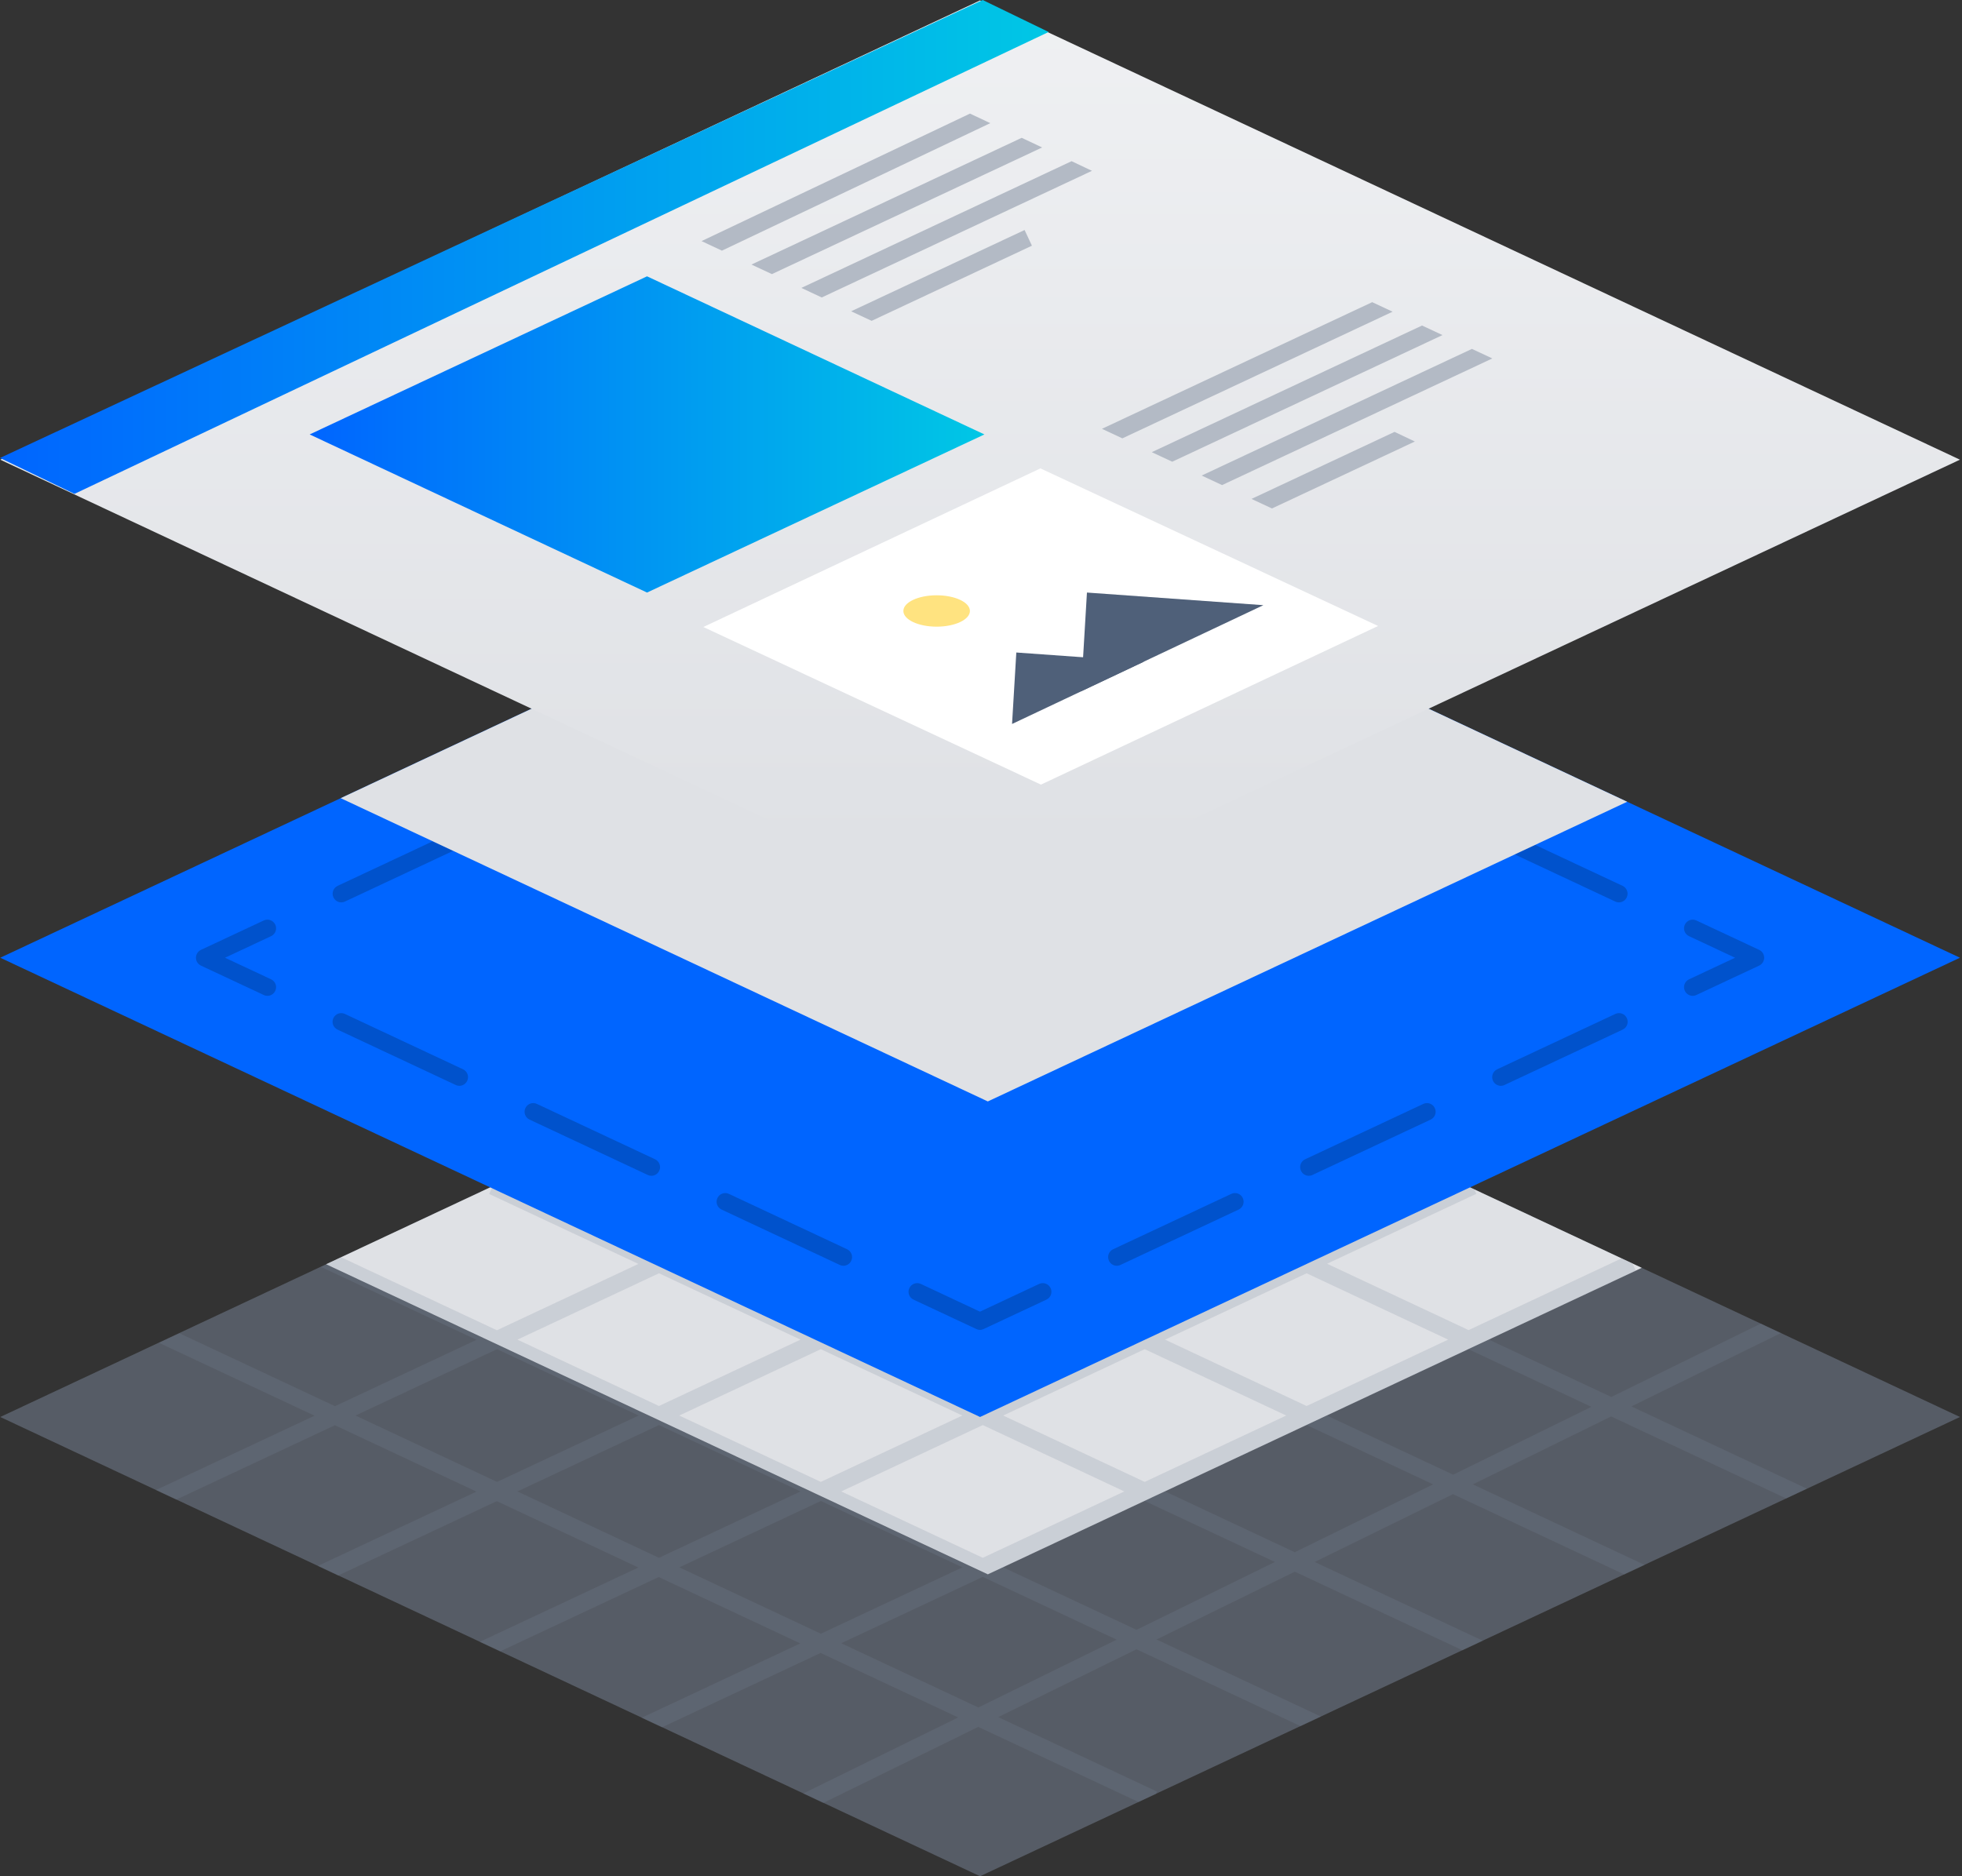 <svg width="230" height="220" viewBox="0 0 230 220" fill="none" xmlns="http://www.w3.org/2000/svg">
<rect x="0" y="0" width="230" height="220" fill="#333333" stroke="none"/>
<g clip-path="url(#clip0_530_702)">
<path opacity="0.5" d="M114.89 220L0.03 166.15L114.89 112.3L229.76 166.15L114.89 220Z" fill="#7A869A"/>
<g style="mix-blend-mode:multiply">
<path d="M38.23 148.24L115.8 184.6L192.46 148.66L114.89 112.3L38.23 148.24Z" fill="#DFE1E5"/>
</g>
<g opacity="0.2">
<path d="M209.43 175.68L211.83 174.56L191.25 164.91L208.77 156.31L206.41 155.2L188.89 163.8L174.55 157.08L191.77 149.01L191.37 148.15L190.09 147.55L172.16 155.96L155.57 148.18L173.07 139.98L172.83 139.46L171.11 138.66L153.18 147.07L136.59 139.29L154.37 130.95L154.28 130.77L152.13 129.76L134.2 138.17L117.61 130.39L135.54 121.98L133.15 120.86L115.22 129.27L96.98 120.72L94.86 121.71L94.76 121.92L112.82 130.39L96.23 138.17L77.99 129.62L76.31 130.41L76.05 130.96L93.83 139.3L77.24 147.08L59 138.53L57.76 139.11L57.34 140L74.84 148.2L58.25 155.98L40.01 147.43L37.62 148.55L55.86 157.1L39.27 164.88L21.03 156.33L18.63 157.45L36.87 166L18.27 174.72L20.66 175.84L39.26 167.12L55.85 174.9L37.25 183.62L39.64 184.74L58.24 176.02L74.83 183.8L56.23 192.52L58.62 193.64L77.22 184.92L93.81 192.7L75.21 201.42L77.6 202.54L96.2 193.82L112.32 201.38L94.15 210.3L96.51 211.41L114.68 202.49L133.47 211.3L135.5 210.35L135.63 210.07L117.02 201.34L133.23 193.39L152.46 202.4L154.86 201.28L135.58 192.24L151.79 184.29L171.45 193.51L173.84 192.39L154.12 183.15L170.33 175.2L190.42 184.62L192.81 183.5L172.66 174.05L188.87 166.09L209.4 175.71L209.43 175.68ZM169.76 157.08L153.17 164.86L136.58 157.08L153.17 149.3L169.76 157.08ZM112.81 165.98L96.22 173.76L79.63 165.98L96.22 158.2L112.81 165.98ZM98.62 157.08L115.21 149.3L131.8 157.08L115.21 164.86L98.62 157.08ZM115.21 167.1L131.8 174.88L115.21 182.66L98.62 174.88L115.21 167.1ZM117.6 165.98L134.19 158.2L150.78 165.98L134.19 173.76L117.6 165.98ZM150.78 148.18L134.19 155.96L117.6 148.18L134.19 140.4L150.78 148.18ZM115.21 131.5L131.8 139.28L115.21 147.06L98.62 139.28L115.21 131.5ZM96.23 140.4L112.82 148.18L96.23 155.96L79.64 148.18L96.23 140.4ZM77.25 149.3L93.84 157.08L77.25 164.86L60.66 157.08L77.25 149.3ZM41.68 165.98L58.27 158.2L74.86 165.98L58.27 173.76L41.68 165.98ZM60.66 174.88L77.25 167.1L93.84 174.88L77.25 182.66L60.66 174.88ZM79.64 183.78L96.23 176L112.82 183.78L96.23 191.56L79.64 183.78ZM114.69 200.21L98.62 192.68L115.21 184.9L130.9 192.26L114.69 200.21ZM133.24 191.11L117.6 183.78L134.19 176L149.45 183.15L133.24 191.1V191.11ZM151.79 182.01L136.59 174.88L153.18 167.1L168 174.05L151.79 182V182.01ZM170.34 172.91L155.57 165.99L172.16 158.21L186.55 164.96L170.34 172.92V172.91Z" fill="#7A869A"/>
</g>
<path d="M114.89 166.15L0.03 112.3L114.89 58.45L229.76 112.3L114.89 166.15Z" fill="#0065FF"/>
<path d="M31.35 116.77C31.21 116.77 31.06 116.74 30.92 116.67L23.55 113.22C23.19 113.05 22.97 112.69 22.97 112.3C22.97 111.91 23.2 111.55 23.55 111.38L30.92 107.93C31.43 107.69 32.03 107.91 32.27 108.42C32.51 108.93 32.29 109.53 31.78 109.77L26.38 112.3L31.78 114.83C32.29 115.07 32.51 115.67 32.27 116.18C32.1 116.55 31.73 116.77 31.35 116.77Z" fill="#0052CC"/>
<path d="M40.01 105.81C39.63 105.81 39.26 105.59 39.09 105.22C38.85 104.71 39.07 104.11 39.58 103.87L53.43 97.38C53.94 97.14 54.55 97.36 54.78 97.87C55.02 98.38 54.8 98.98 54.29 99.22L40.44 105.71C40.3 105.78 40.15 105.81 40.01 105.81ZM62.52 95.26C62.14 95.26 61.77 95.04 61.6 94.67C61.36 94.16 61.58 93.56 62.09 93.32L75.94 86.83C76.45 86.59 77.05 86.81 77.29 87.32C77.53 87.83 77.31 88.43 76.8 88.67L62.95 95.16C62.81 95.23 62.66 95.26 62.52 95.26ZM85.03 84.71C84.65 84.71 84.28 84.49 84.11 84.12C83.87 83.61 84.09 83.01 84.6 82.77L98.45 76.28C98.96 76.04 99.57 76.26 99.8 76.77C100.04 77.28 99.82 77.88 99.31 78.12L85.46 84.61C85.32 84.68 85.17 84.71 85.03 84.71Z" fill="#0052CC"/>
<path d="M122.26 74.15C122.12 74.15 121.97 74.12 121.83 74.05L114.9 70.8L107.97 74.05C107.46 74.29 106.86 74.07 106.62 73.56C106.38 73.05 106.6 72.45 107.11 72.21L114.48 68.76C114.75 68.63 115.07 68.63 115.34 68.76L122.71 72.21C123.22 72.45 123.44 73.05 123.2 73.56C123.03 73.93 122.66 74.15 122.28 74.15H122.26Z" fill="#0052CC"/>
<path d="M189.78 105.81C189.64 105.81 189.49 105.78 189.35 105.71L175.5 99.22C174.99 98.98 174.77 98.38 175.01 97.87C175.25 97.36 175.85 97.14 176.36 97.38L190.21 103.87C190.72 104.11 190.94 104.71 190.7 105.22C190.53 105.59 190.16 105.81 189.78 105.81ZM167.27 95.26C167.13 95.26 166.98 95.23 166.84 95.16L152.99 88.67C152.48 88.43 152.26 87.83 152.5 87.32C152.74 86.81 153.34 86.59 153.85 86.83L167.7 93.32C168.21 93.56 168.43 94.16 168.19 94.67C168.02 95.04 167.65 95.26 167.27 95.26ZM144.76 84.71C144.62 84.71 144.47 84.68 144.33 84.61L130.48 78.12C129.97 77.88 129.75 77.28 129.99 76.77C130.23 76.26 130.83 76.04 131.34 76.28L145.19 82.77C145.7 83.01 145.92 83.61 145.68 84.12C145.51 84.49 145.14 84.71 144.76 84.71Z" fill="#0052CC"/>
<path d="M198.43 116.77C198.05 116.77 197.68 116.55 197.51 116.18C197.27 115.67 197.49 115.07 198 114.83L203.4 112.3L198 109.77C197.49 109.53 197.27 108.93 197.51 108.42C197.75 107.91 198.35 107.69 198.86 107.93L206.23 111.38C206.59 111.55 206.81 111.91 206.81 112.3C206.81 112.69 206.58 113.05 206.23 113.22L198.86 116.67C198.72 116.74 198.57 116.77 198.43 116.77Z" fill="#0052CC"/>
<path d="M130.92 148.42C130.54 148.42 130.17 148.2 130 147.83C129.76 147.32 129.98 146.72 130.49 146.48L144.34 139.99C144.85 139.75 145.46 139.97 145.69 140.48C145.93 140.99 145.71 141.59 145.2 141.83L131.35 148.32C131.21 148.39 131.06 148.42 130.92 148.42ZM153.43 137.87C153.05 137.87 152.68 137.65 152.51 137.28C152.27 136.77 152.49 136.17 153 135.93L166.85 129.44C167.36 129.2 167.96 129.42 168.2 129.93C168.44 130.44 168.22 131.04 167.71 131.28L153.86 137.77C153.72 137.84 153.57 137.87 153.43 137.87ZM175.94 127.32C175.56 127.32 175.19 127.1 175.02 126.73C174.78 126.22 175 125.62 175.51 125.38L189.36 118.89C189.87 118.65 190.48 118.87 190.71 119.38C190.95 119.89 190.73 120.49 190.22 120.73L176.37 127.22C176.23 127.29 176.08 127.32 175.94 127.32Z" fill="#0052CC"/>
<path d="M114.89 155.94C114.74 155.94 114.6 155.91 114.46 155.84L107.09 152.39C106.58 152.15 106.36 151.55 106.6 151.04C106.84 150.53 107.44 150.31 107.95 150.55L114.88 153.8L121.81 150.55C122.32 150.31 122.92 150.53 123.16 151.04C123.4 151.55 123.18 152.15 122.67 152.39L115.3 155.84C115.16 155.9 115.02 155.94 114.87 155.94H114.89Z" fill="#0052CC"/>
<path d="M98.87 148.42C98.73 148.42 98.58 148.39 98.44 148.32L84.59 141.83C84.08 141.59 83.86 140.99 84.1 140.48C84.34 139.97 84.94 139.75 85.45 139.99L99.3 146.48C99.81 146.72 100.03 147.32 99.79 147.83C99.62 148.2 99.25 148.42 98.87 148.42ZM76.36 137.87C76.22 137.87 76.07 137.84 75.93 137.77L62.08 131.28C61.57 131.04 61.35 130.44 61.59 129.93C61.83 129.42 62.43 129.2 62.94 129.44L76.79 135.93C77.3 136.17 77.52 136.77 77.28 137.28C77.11 137.65 76.74 137.87 76.36 137.87ZM53.85 127.32C53.71 127.32 53.56 127.29 53.42 127.22L39.57 120.73C39.06 120.49 38.84 119.89 39.08 119.38C39.32 118.87 39.92 118.65 40.43 118.89L54.28 125.38C54.79 125.62 55.01 126.22 54.77 126.73C54.6 127.1 54.23 127.32 53.85 127.32Z" fill="#0052CC"/>
<g style="mix-blend-mode:multiply">
<path d="M39.94 93.59L115.8 129.15L190.75 94.01L114.89 58.45L39.94 93.59Z" fill="#DFE1E5"/>
</g>
<path d="M114.89 107.75L0.03 53.9L114.89 0.05L229.76 53.9L114.89 107.75Z" fill="url(#paint0_linear_530_702)"/>
<path d="M75.85 69.48L36.3 50.94L75.85 32.4L115.4 50.94L75.85 69.48Z" fill="url(#paint1_linear_530_702)"/>
<path d="M122.03 92L82.45 73.52L121.97 54.92L161.55 73.4L122.03 92Z" fill="white"/>
<path d="M109.8 73.48C111.954 73.48 113.7 72.656 113.7 71.64C113.7 70.624 111.954 69.8 109.8 69.8C107.646 69.8 105.9 70.624 105.9 71.64C105.9 72.656 107.646 73.48 109.8 73.48Z" fill="#FFE380"/>
<path d="M126.73 81.06L127.42 69.48L148.1 70.96L126.73 81.06Z" fill="#4F6079"/>
<path d="M118.64 84.89L119.14 76.51L134.11 77.58L118.64 84.89Z" fill="#4F6079"/>
<path d="M113.71 13.32L82.24 28.27L84.63 29.39L116.09 14.44L113.71 13.32Z" fill="#B3BAC5"/>
<path d="M119.77 16.16L88.09 31.02L90.49 32.14L122.17 17.29L119.77 16.16Z" fill="#B3BAC5"/>
<path d="M125.62 18.9L93.94 33.76L96.33 34.88L128.01 20.03L125.62 18.9Z" fill="#B3BAC5"/>
<path d="M120.11 26.97L99.78 36.5L102.18 37.62L120.97 28.81L120.11 26.97Z" fill="#B3BAC5"/>
<path d="M160.86 35.43L129.18 50.28L131.57 51.4L163.25 36.55L160.86 35.43Z" fill="#B3BAC5"/>
<path d="M166.7 38.17L135.02 53.02L137.42 54.14L169.1 39.29L166.7 38.17Z" fill="#B3BAC5"/>
<path d="M172.55 40.91L140.87 55.76L143.26 56.88L174.94 42.03L172.55 40.91Z" fill="#B3BAC5"/>
<path d="M163.48 50.64L146.71 58.5L149.11 59.62L165.86 51.77L163.48 50.64Z" fill="#B3BAC5"/>
<path d="M122.93 3.75L8.73 57.91L0 53.7L115.2 0L122.93 3.75Z" fill="url(#paint2_linear_530_702)"/>
</g>
<defs>
<linearGradient id="paint0_linear_530_702" x1="114.89" y1="99.21" x2="114.89" y2="-29.64" gradientUnits="userSpaceOnUse">
<stop stop-color="#DFE1E5"/>
<stop offset="1" stop-color="#F4F5F7"/>
</linearGradient>
<linearGradient id="paint1_linear_530_702" x1="36.3" y1="50.94" x2="115.4" y2="50.94" gradientUnits="userSpaceOnUse">
<stop stop-color="#0065FF"/>
<stop offset="1" stop-color="#00C7E5"/>
</linearGradient>
<linearGradient id="paint2_linear_530_702" x1="0" y1="28.95" x2="122.93" y2="28.95" gradientUnits="userSpaceOnUse">
<stop stop-color="#0065FF"/>
<stop offset="1" stop-color="#00C7E5"/>
</linearGradient>
<clipPath id="clip0_530_702">
<rect width="229.76" height="220" fill="white"/>
</clipPath>
</defs>
</svg>
